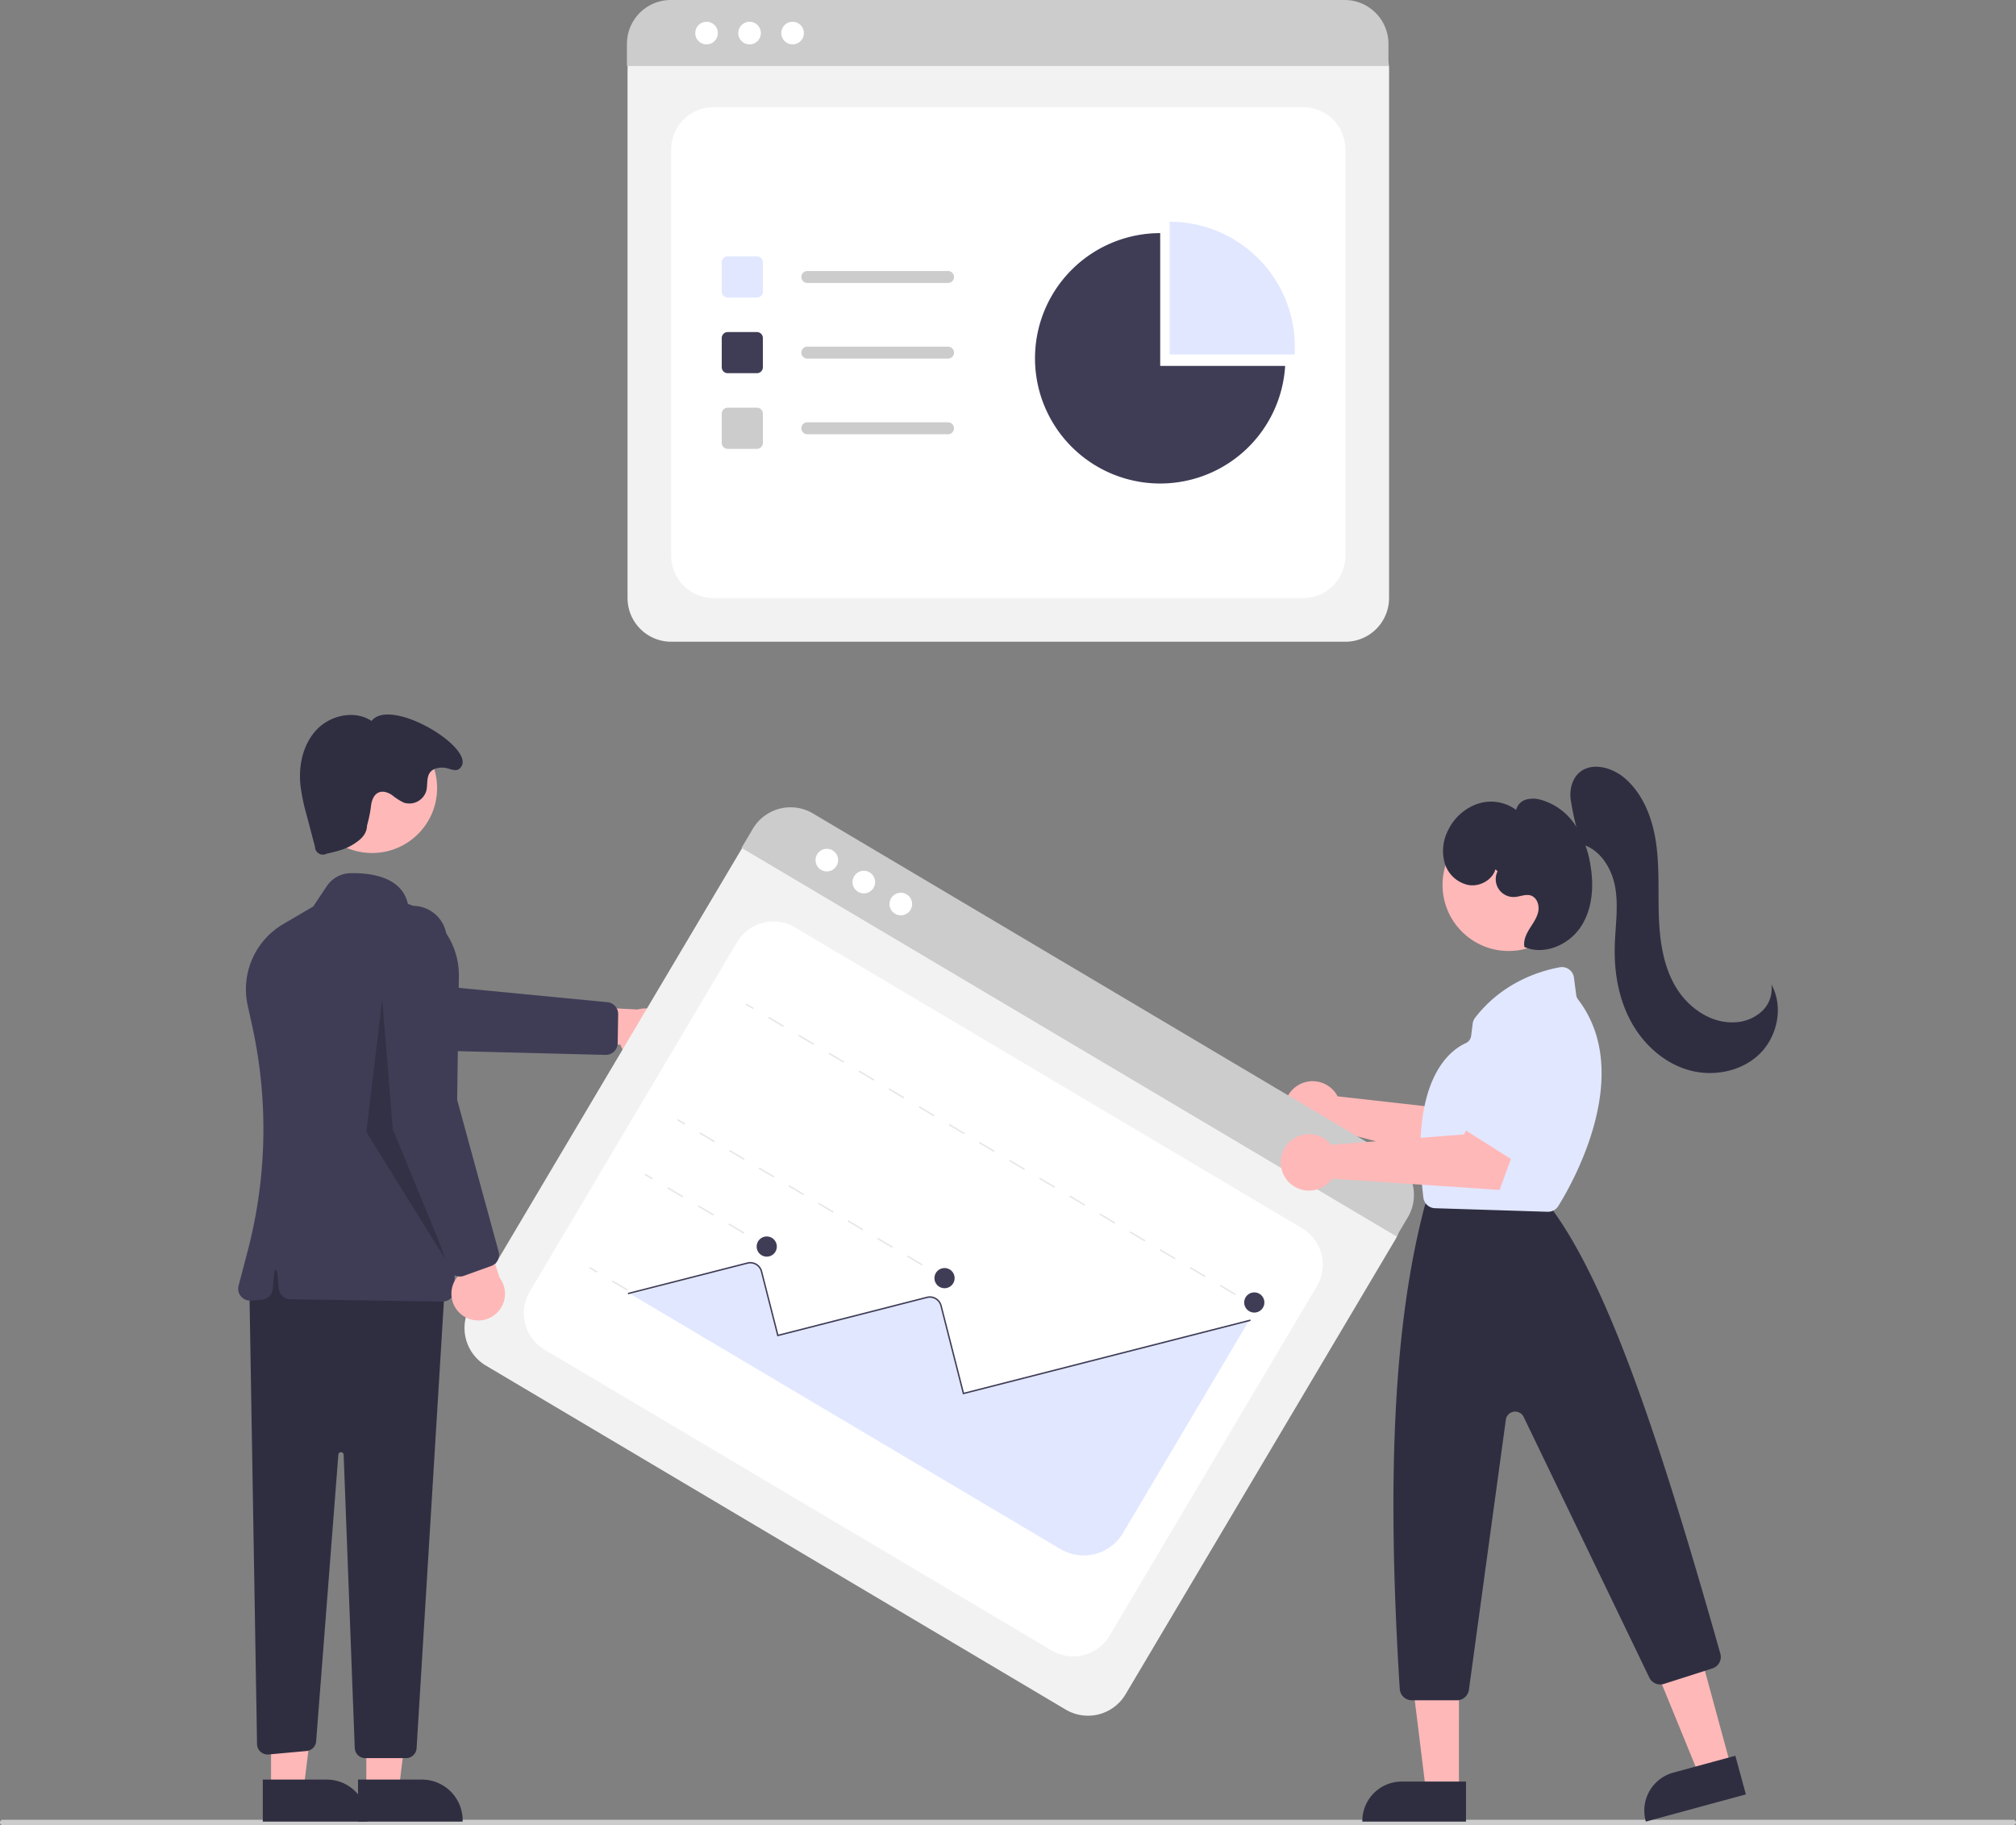 <svg xmlns="http://www.w3.org/2000/svg" data-name="Layer 1" width="762" height="689.787" viewBox="0 0 762 689.787" xmlns:xlink="http://www.w3.org/1999/xlink"><rect x="0" y="0" width="762" height="689.787" fill="#808080" stroke="none"/><path d="M727.535,347.654H472.697a16.519,16.519,0,0,1-16.5-16.5V131a12.102,12.102,0,0,1,12.088-12.088h263.454A12.311,12.311,0,0,1,744.035,131.209V331.154A16.519,16.519,0,0,1,727.535,347.654Z" transform="translate(-219 -105.106)" fill="#f2f2f2"/><path d="M488.697,331.154H711.535a16,16,0,0,0,16-16V161.606a16,16,0,0,0-16-16H488.697a16,16,0,0,0-16,16V315.154A16,16,0,0,0,488.697,331.154Z" transform="translate(-219 -105.106)" fill="#fff"/><path d="M743.805,130.057H455.965v-8.4a16.574,16.574,0,0,1,16.56-16.55H727.245a16.574,16.574,0,0,1,16.56,16.55Z" transform="translate(-219 -105.106)" fill="#ccc"/><circle cx="267.06" cy="12.5" r="4.283" fill="#fff"/><circle cx="283.319" cy="12.5" r="4.283" fill="#fff"/><circle cx="299.578" cy="12.5" r="4.283" fill="#fff"/><path d="M505.095,217.562h-11.036a2.26,2.26,0,0,1-2.257-2.257V204.269a2.26,2.26,0,0,1,2.257-2.257h11.036a2.26,2.26,0,0,1,2.257,2.257v11.036A2.26,2.26,0,0,1,505.095,217.562Z" transform="translate(-219 -105.106)" fill="#e1e7ff"/><path d="M505.095,246.156h-11.036a2.26,2.26,0,0,1-2.257-2.257v-11.036a2.26,2.26,0,0,1,2.257-2.257h11.036a2.26,2.26,0,0,1,2.257,2.257v11.036A2.26,2.26,0,0,1,505.095,246.156Z" transform="translate(-219 -105.106)" fill="#3f3d56"/><path d="M505.095,274.749h-11.036a2.26,2.26,0,0,1-2.257-2.257v-11.036a2.26,2.26,0,0,1,2.257-2.257h11.036a2.26,2.26,0,0,1,2.257,2.257v11.036A2.26,2.26,0,0,1,505.095,274.749Z" transform="translate(-219 -105.106)" fill="#ccc"/><path d="M577.331,212.044H524.157a2.257,2.257,0,0,1,0-4.515h53.174a2.257,2.257,0,1,1,0,4.515Z" transform="translate(-219 -105.106)" fill="#ccc"/><path d="M577.331,240.638H524.157a2.257,2.257,0,0,1,0-4.515h53.174a2.257,2.257,0,1,1,0,4.515Z" transform="translate(-219 -105.106)" fill="#ccc"/><path d="M577.331,269.231H524.157a2.257,2.257,0,0,1,0-4.515h53.174a2.257,2.257,0,1,1,0,4.515Z" transform="translate(-219 -105.106)" fill="#ccc"/><path d="M708.341,239.097c.057-.949.089-1.905.089-2.868a47.318,47.318,0,0,0-47.318-47.318v50.185Z" transform="translate(-219 -105.106)" fill="#e1e7ff"/><path d="M657.528,243.399V193.213a47.318,47.318,0,1,0,47.229,50.185Z" transform="translate(-219 -105.106)" fill="#3f3d56"/><path d="M980,794.894H220a1,1,0,0,1,0-2H980a1,1,0,0,1,0,2Z" transform="translate(-219 -105.106)" fill="#ccc"/><path d="M723.69,518.032a10.703,10.703,0,0,1,.89,1.431l50.113,5.635,7.288-9.847,16.299,9.057L783.933,548.228l-61.396-16.113A10.673,10.673,0,1,1,723.69,518.032Z" transform="translate(-219 -105.106)" fill="#ffb8b8"/><path d="M467.987,505.094a10.056,10.056,0,0,1-14.525-5.175l-35.727.745,9.898-15.712,32.41,1.701a10.11,10.11,0,0,1,7.945,18.441Z" transform="translate(-219 -105.106)" fill="#ffb8b8"/><path d="M452.285,500.596a4.509,4.509,0,0,1-4.428,3.213l-65.387-1.661-59.206-17.53a12.819,12.819,0,1,1,7.633-24.472l53.49,17.538,64.201,6.196a4.524,4.524,0,0,1,4.067,4.556l-.186,10.951A4.523,4.523,0,0,1,452.285,500.596Z" transform="translate(-219 -105.106)" fill="#3f3d56"/><polygon points="138.461 676.601 150.72 676.6 156.553 629.312 138.459 629.313 138.461 676.601" fill="#ffb8b8"/><path d="M354.333,777.704l24.144-.001h.001a15.386,15.386,0,0,1,15.386,15.386v.5l-39.531.001Z" transform="translate(-219 -105.106)" fill="#2f2e41"/><polygon points="102.461 676.601 114.72 676.6 120.553 629.312 102.459 629.313 102.461 676.601" fill="#ffb8b8"/><path d="M318.333,777.704l24.144-.001h.001a15.386,15.386,0,0,1,15.386,15.386v.5l-39.531.001Z" transform="translate(-219 -105.106)" fill="#2f2e41"/><path d="M313.233,590.599l2.927,173.694a4,4,0,0,0,4.362,3.916l14.346-1.304a4,4,0,0,0,3.626-3.674l8.399-108.345a1,1,0,0,1,1.996.039l4.198,110.826a4,4,0,0,0,3.997,3.849h15.386a4,4,0,0,0,3.993-3.756L387.233,589.599l-64-16Z" transform="translate(-219 -105.106)" fill="#2f2e41"/><circle cx="140.654" cy="297.835" r="24.561" fill="#ffb8b8"/><path d="M386.292,597.039c-.024,0-.048-.001-.072-.001l-57.431-.884a4.5,4.5,0,0,1-4.408-4.052l-.65-6.503a.5.5,0,0,0-.995,0l-.672,6.717a4.494,4.494,0,0,1-4.133,4.038l-4.059.312a4.499,4.499,0,0,1-4.698-5.628l3.495-13.324a181.54,181.54,0,0,0,1.698-84.66l-1.737-7.899a28.528,28.528,0,0,1,13.47-30.816l11.28-6.612,5.118-7.677a11.085,11.085,0,0,1,8.978-4.923c7.139-.156,19.386,1.151,21.687,11.591a28.501,28.501,0,0,1,19.282,27.441l-1.657,118.442a4.501,4.501,0,0,1-4.497,4.438Z" transform="translate(-219 -105.106)" fill="#3f3d56"/><path d="M357.733,417.099c-.101,3.472-2.511,5.481-5.471,7.299s-6.419,2.607-9.808,3.368a2.999,2.999,0,0,1-4.405-2.625l-3.108-11.823a74.841,74.841,0,0,1-2.393-11.537c-.749-7.509,1.031-15.587,6.272-21.016s14.331-7.358,20.612-3.175c7.454-9.52,41.523,11.513,33.119,18.133-1.495,1.178-3.781-.312-5.678-.457s-4.025.189-5.23,1.662c-1.575,1.924-.889,4.791-1.538,7.191a6.714,6.714,0,0,1-8.484,4.348,23.089,23.089,0,0,1-4.4-2.829c-1.456-.97-3.295-1.686-4.934-1.075-2.16.806-2.927,3.45-3.122,5.748A53.235,53.235,0,0,1,357.733,417.099Z" transform="translate(-219 -105.106)" fill="#2f2e41"/><polygon points="144.469 377.819 148.469 426.819 169.469 477.819 138.469 427.819 144.469 377.819" opacity="0.2"/><path d="M621.819,751.253,402.649,621.226a16.519,16.519,0,0,1-5.772-22.609L499.002,426.477a12.102,12.102,0,0,1,16.564-4.229L742.145,556.671a12.311,12.311,0,0,1,4.301,16.851L644.429,745.481A16.519,16.519,0,0,1,621.819,751.253Z" transform="translate(-219 -105.106)" fill="#f2f2f2"/><path d="M424.828,615.199,616.477,728.898a16,16,0,0,0,21.924-5.597l78.345-132.057a16,16,0,0,0-5.597-21.924L519.5,455.621a16,16,0,0,0-21.924,5.597l-78.345,132.057A16,16,0,0,0,424.828,615.199Z" transform="translate(-219 -105.106)" fill="#fff"/><path d="M746.837,572.412,499.284,425.547l4.286-7.225a16.574,16.574,0,0,1,22.686-5.784L745.326,542.505a16.574,16.574,0,0,1,5.798,22.683Z" transform="translate(-219 -105.106)" fill="#ccc"/><circle cx="312.52" cy="325.089" r="4.283" fill="#fff"/><circle cx="326.503" cy="333.384" r="4.283" fill="#fff"/><circle cx="340.486" cy="341.68" r="4.283" fill="#fff"/><rect x="692.753" y="596.915" width="0.546" height="3.276" transform="translate(-394.356 784.074) rotate(-59.321)" fill="#e6e6e6"/><path d="M685.786,594.575l-5.692-3.377.279-.47,5.692,3.377Zm-11.384-6.754-5.692-3.377.279-.47,5.692,3.377Zm-11.384-6.754-5.692-3.377.279-.47,5.692,3.377Zm-11.384-6.754-5.692-3.377.279-.47,5.692,3.377Zm-11.384-6.754-5.692-3.377.279-.47,5.692,3.377Zm-11.384-6.754-5.692-3.377.279-.47,5.692,3.377Zm-11.384-6.754-5.692-3.377.279-.47,5.692,3.377Zm-11.384-6.754-5.692-3.377.279-.47,5.692,3.377Zm-11.384-6.754-5.692-3.377.279-.47,5.692,3.377Zm-11.384-6.754-5.692-3.377.279-.47,5.692,3.377Zm-11.384-6.754-5.692-3.377.279-.47,5.692,3.377Zm-11.384-6.754-5.692-3.377.279-.47,5.692,3.377Zm-11.384-6.754-5.692-3.377.279-.47,5.692,3.377Zm-11.384-6.754-5.692-3.377.279-.47,5.692,3.377Zm-11.384-6.754-5.692-3.377.279-.47,5.692,3.377Zm-11.384-6.754-5.692-3.377.279-.47,5.692,3.377Z" transform="translate(-219 -105.106)" fill="#e6e6e6"/><rect x="502.093" y="483.803" width="0.546" height="3.276" transform="translate(-390.454 564.7) rotate(-59.321)" fill="#e6e6e6"/><rect x="574.331" y="585.704" width="0.546" height="3.276" transform="translate(-442.713 676.735) rotate(-59.321)" fill="#e6e6e6"/><path d="M567.448,583.414,561.84,580.087l.279-.47,5.608,3.327Zm-11.215-6.654-5.608-3.327.279-.47,5.608,3.327ZM545.017,570.107,539.409,566.78l.279-.47,5.608,3.327Zm-11.215-6.654-5.608-3.327.279-.47,5.608,3.327Zm-11.215-6.654-5.608-3.327.279-.47,5.608,3.327ZM511.371,550.146l-5.608-3.327.279-.47,5.608,3.327ZM500.156,543.492l-5.608-3.327.279-.47,5.608,3.327Zm-11.215-6.654-5.608-3.327.279-.47,5.608,3.327Z" transform="translate(-219 -105.106)" fill="#e6e6e6"/><rect x="476.183" y="527.476" width="0.546" height="3.276" transform="translate(-440.705 563.806) rotate(-59.321)" fill="#e6e6e6"/><rect x="507.128" y="573.77" width="0.546" height="3.276" transform="translate(-465.364 613.094) rotate(-59.321)" fill="#e6e6e6"/><path d="M500.083,571.384l-5.769-3.423.279-.47,5.769,3.423Zm-11.539-6.846L482.775,561.116l.279-.47,5.769,3.423Zm-11.539-6.846-5.769-3.423.279-.47,5.769,3.423Z" transform="translate(-219 -105.106)" fill="#e6e6e6"/><rect x="463.924" y="548.139" width="0.546" height="3.276" transform="translate(-464.479 563.383) rotate(-59.321)" fill="#e6e6e6"/><rect x="486.208" y="609.032" width="0.546" height="3.276" transform="translate(-505.935 612.372) rotate(-59.321)" fill="#e6e6e6"/><path d="M479.164,606.646l-5.769-3.423.279-.47,5.769,3.423Zm-11.539-6.846-5.769-3.423.279-.47,5.769,3.423Zm-11.539-6.846-5.769-3.423.279-.47,5.769,3.423Z" transform="translate(-219 -105.106)" fill="#e6e6e6"/><rect x="443.005" y="583.4" width="0.546" height="3.276" transform="translate(-505.051 562.662) rotate(-59.321)" fill="#e6e6e6"/><path d="M457.402,594.222l162.41,96.352a17.265,17.265,0,0,0,23.632-6.033l47.453-79.986-.327-.181L582.905,631.856l-8.529-33.394a4.124,4.124,0,0,0-2.388-2.787,4.394,4.394,0,0,0-2.818-.158l-56.421,14.399-6.237-24.415a4.14,4.14,0,0,0-5.036-2.988C501.095,582.615,464.381,592.343,457.402,594.222Z" transform="translate(-219 -105.106)" fill="#e1e7ff"/><path d="M456.431,594.281l-.135-.529,45.149-11.526a4.646,4.646,0,0,1,5.645,3.349l6.11,23.935,56.108-14.323a4.646,4.646,0,0,1,5.645,3.349l8.402,32.914,108.226-27.628.135.529-108.755,27.763-8.537-33.443a4.095,4.095,0,0,0-4.981-2.955l-56.637,14.458-6.245-24.464a4.1,4.1,0,0,0-4.981-2.955Z" transform="translate(-219 -105.106)" fill="#3f3d56"/><circle cx="289.81" cy="471.138" r="3.822" fill="#3f3d56"/><circle cx="357.012" cy="483.072" r="3.822" fill="#3f3d56"/><circle cx="474.092" cy="492.276" r="3.822" fill="#3f3d56"/><path d="M393.379,601.917a10.056,10.056,0,0,1-.318-15.416l-13.379-33.136,18.202,3.676,9.914,30.903a10.11,10.11,0,0,1-14.42,13.973Z" transform="translate(-219 -105.106)" fill="#ffb8b8"/><path d="M393.158,587.561a4.509,4.509,0,0,1-4.576-2.999L366.924,522.843l-4.628-61.573a12.819,12.819,0,1,1,25.588-1.551l2.591,56.233,16.997,62.219a4.524,4.524,0,0,1-2.815,5.42l-10.304,3.713A4.522,4.522,0,0,1,393.158,587.561Z" transform="translate(-219 -105.106)" fill="#3f3d56"/><path d="M794.719,532.875a4.59,4.59,0,0,1-1.116-.697l-20.141-16.967a4.575,4.575,0,0,1-.294-6.728l18.277-18.352a4.552,4.552,0,0,1,5.93-.472L811.196,499.695a4.578,4.578,0,0,1,1.448,5.658l-11.957,25.281a4.58,4.58,0,0,1-5.969,2.24Z" transform="translate(-219 -105.106)" fill="#e1e7ff"/><polygon points="654.276 667.73 642.247 671.003 623.898 626.162 641.652 621.332 654.276 667.73" fill="#ffb8b8"/><path d="M853.3,773.576H877.593a0,0,0,0,1,0,0v15.138a0,0,0,0,1,0,0H838.413a0,0,0,0,1,0,0v-.251A14.887,14.887,0,0,1,853.3,773.576Z" transform="translate(-393.982 147.552) rotate(-15.221)" fill="#2f2e41"/><polygon points="551.441 676.909 538.975 676.908 533.044 628.823 551.444 628.824 551.441 676.909" fill="#ffb8b8"/><path d="M529.819,673.346h24.293a0,0,0,0,1,0,0v15.138a0,0,0,0,1,0,0H514.933a0,0,0,0,1,0,0v-.251A14.887,14.887,0,0,1,529.819,673.346Z" fill="#2f2e41"/><circle cx="570.221" cy="334.453" r="24.975" fill="#ffb8b8"/><path d="M769.678,747.731h-17.036a4.589,4.589,0,0,1-4.571-4.294c-5.076-80.699-2.107-138.586,9.345-182.173a4.757,4.757,0,0,1,.185-.561l.912-2.281a4.554,4.554,0,0,1,4.249-2.877h35.033a4.568,4.568,0,0,1,3.474,1.598l4.758,5.552c.093.108.18.218.263.335,21.457,29.922,40.686,88.42,62.956,167.047a4.561,4.561,0,0,1-3.008,5.61l-18.308,5.859a4.6,4.6,0,0,1-5.516-2.371l-47.51-98.54a3.559,3.559,0,0,0-6.732,1.064l-13.959,102.078A4.593,4.593,0,0,1,769.678,747.731Z" transform="translate(-219 -105.106)" fill="#2f2e41"/><path d="M804.107,563.101c-.048,0-.096-.001-.144-.002l-42.554-1.344a4.561,4.561,0,0,1-4.402-4.021c-5.394-43.665,9.4-55.363,16.011-58.365a3.518,3.518,0,0,0,2.046-2.789l.572-4.577a4.559,4.559,0,0,1,.904-2.222c10.365-13.428,24.519-17.727,32.034-19.095a4.569,4.569,0,0,1,5.34,3.914l.857,6.572a3.62,3.62,0,0,0,.725,1.72c21.617,28.26-2.465,69.987-7.513,78.064h0A4.584,4.584,0,0,1,804.107,563.101Z" transform="translate(-219 -105.106)" fill="#e1e7ff"/><path d="M816.7,424.027a103.572,103.572,0,0,1-4.093-17.253c-.273-3.41.601-7.079,3.084-9.432,4.648-4.403,12.544-2.306,17.404,1.861,7.024,6.023,10.527,15.278,11.851,24.435s.741,18.47,1.06,27.717,1.641,18.755,6.356,26.717,13.463,14.073,22.691,13.395a15.969,15.969,0,0,0,9.996-4.236,11.591,11.591,0,0,0,3.481-10.065c4.716,8.445,2.326,19.892-4.709,26.531s-17.856,8.516-27.104,5.681-16.86-9.942-21.407-18.48-6.213-18.401-5.971-28.071c.185-7.426,1.448-14.913.193-22.234s-5.837-14.755-13.062-16.479Z" transform="translate(-219 -105.106)" fill="#2f2e41"/><path d="M784.253,433.652c-1.232,4.115-5.944,6.653-10.183,5.957a11.941,11.941,0,0,1-9.012-8.285,17.056,17.056,0,0,1,1.333-12.503,19.471,19.471,0,0,1,11.141-9.923,15.987,15.987,0,0,1,14.537,2.323,5.346,5.346,0,0,1,3.736-3.907,10.216,10.216,0,0,1,5.606.083,23.1,23.1,0,0,1,12.857,9.353A37.59,37.59,0,0,1,820.094,431.77c1.434,8.052.905,16.85-3.617,23.665s-13.774,10.839-21.28,7.59c-.468-2.393.641-4.802,1.923-6.875s2.803-4.093,3.296-6.481-.452-5.308-2.761-6.089c-1.97-.666-4.071.413-6.147.543a6.735,6.735,0,0,1-6.461-9.705Z" transform="translate(-219 -105.106)" fill="#2f2e41"/><path d="M720.956,536.54a10.703,10.703,0,0,1,1.144,1.238l50.277-3.913,5.301-11.045,17.714,5.822-9.581,26.195-63.332-4.25a10.673,10.673,0,1,1-1.523-14.048Z" transform="translate(-219 -105.106)" fill="#ffb8b8"/><path d="M795.119,546.09a4.59,4.59,0,0,1-1.201-.538L771.653,531.489a4.575,4.575,0,0,1-1.208-6.625l15.605-20.672a4.552,4.552,0,0,1,5.811-1.276l15.06,8.059a4.578,4.578,0,0,1,2.206,5.408l-8.4,26.675a4.58,4.58,0,0,1-5.608,3.032Z" transform="translate(-219 -105.106)" fill="#e1e7ff"/></svg>